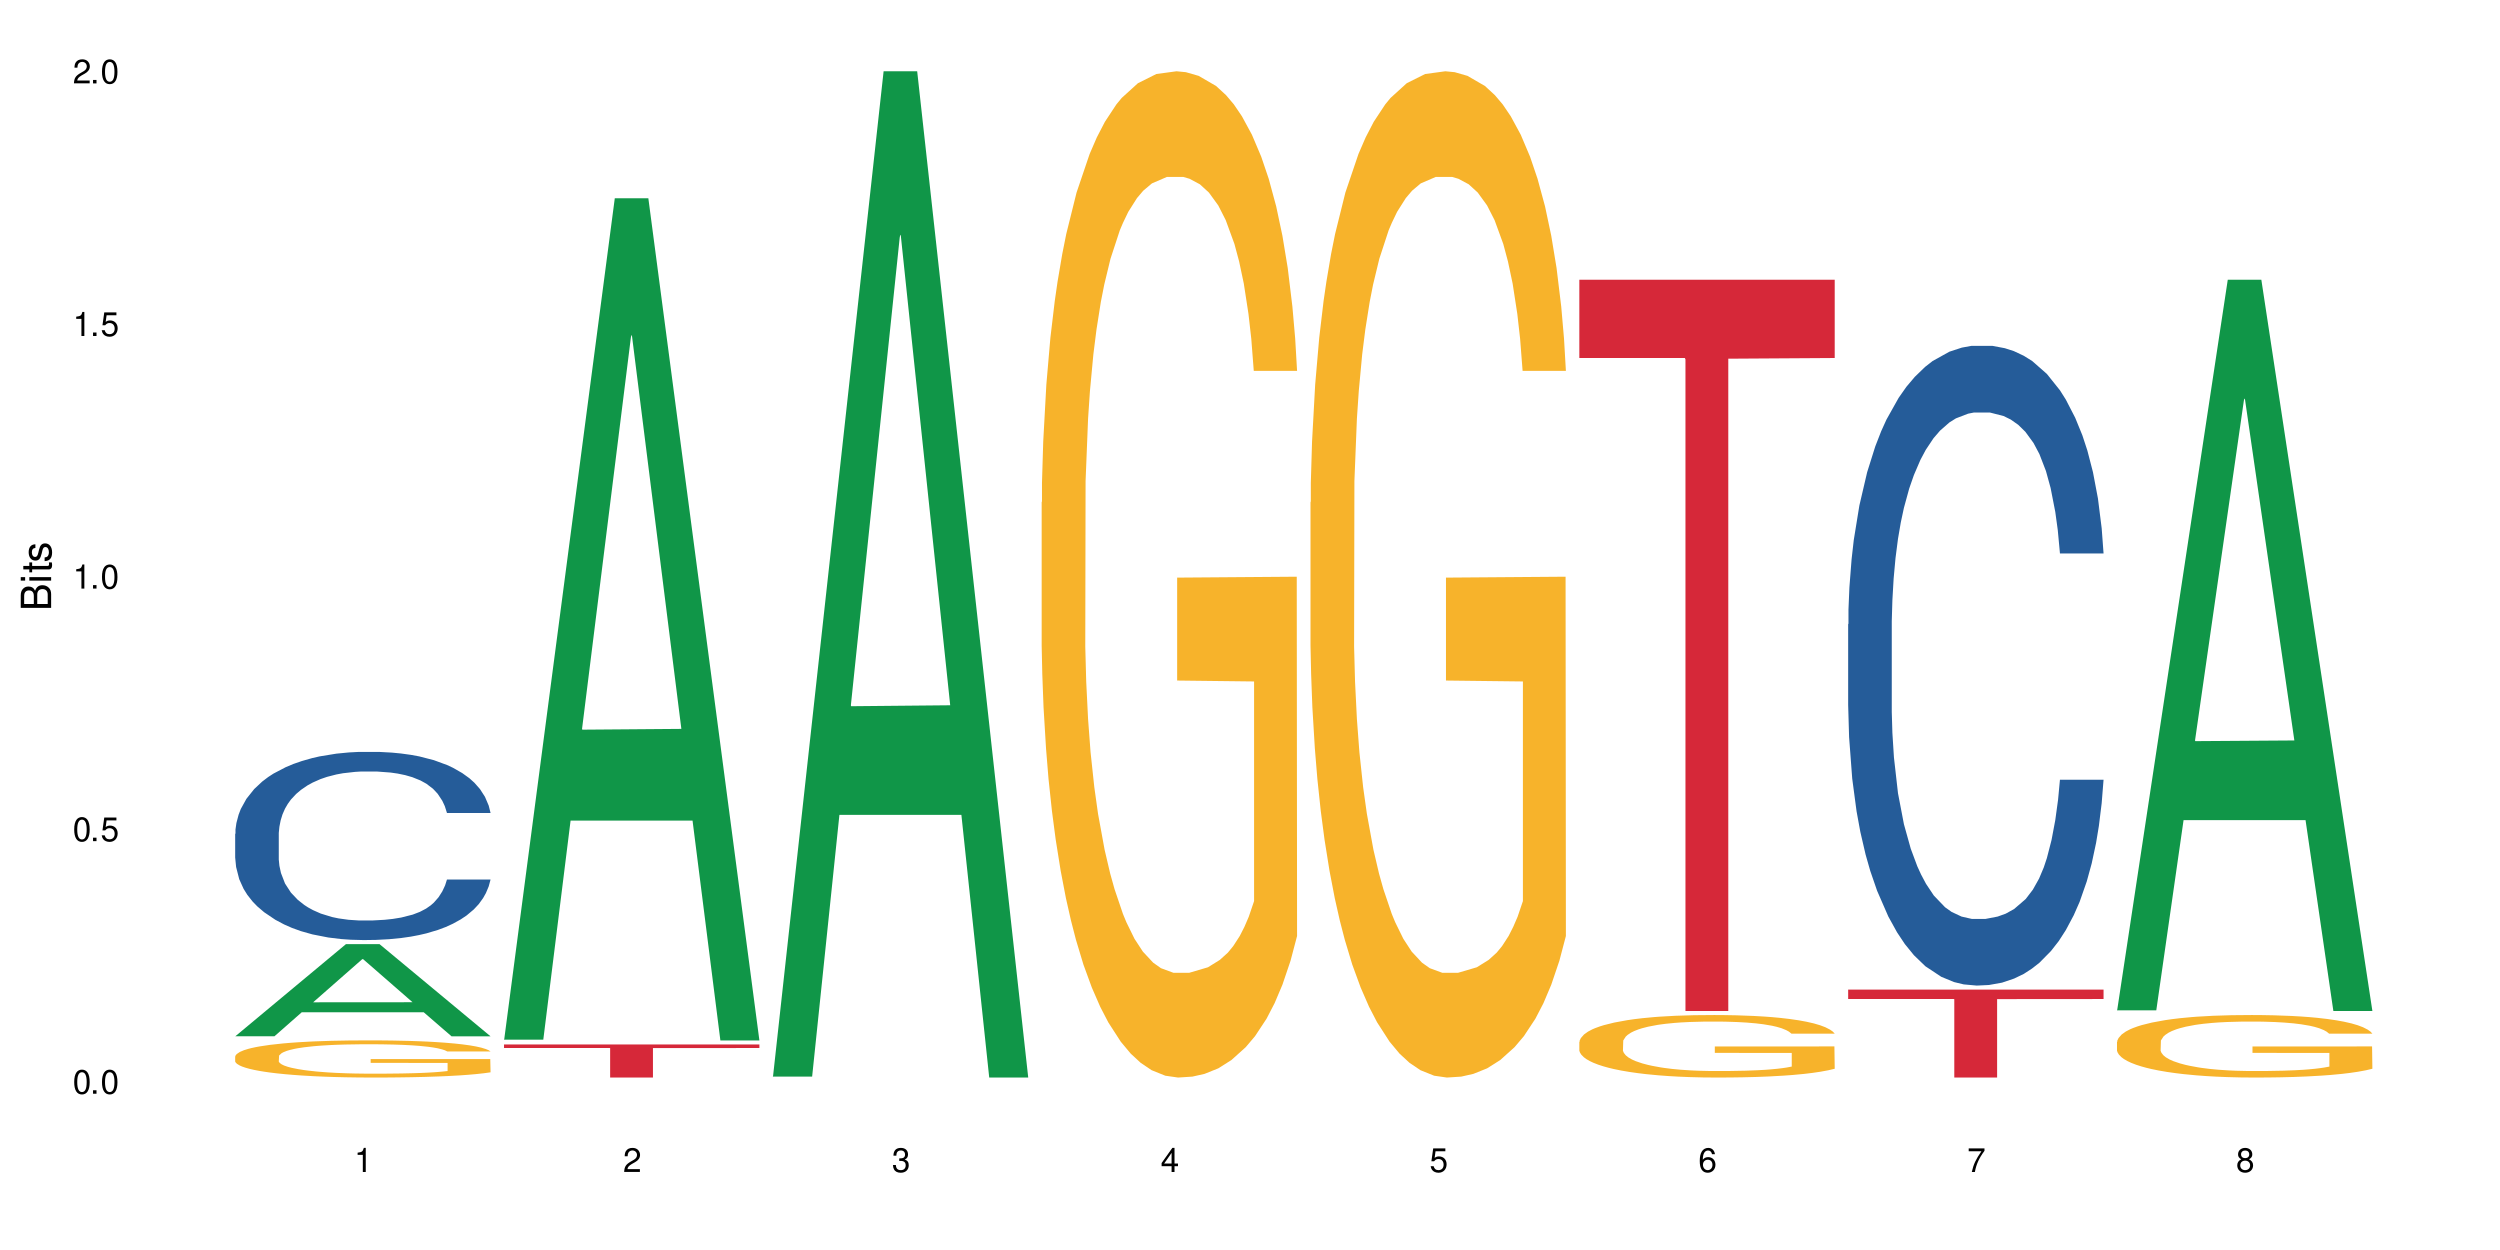 <?xml version="1.0" encoding="UTF-8"?>
<svg xmlns="http://www.w3.org/2000/svg" xmlns:xlink="http://www.w3.org/1999/xlink" width="720" height="360" viewBox="0 0 720 360">
<defs>
<g>
<g id="glyph-0-0">
</g>
<g id="glyph-0-1">
<path d="M 2.641 -6.938 C 2 -6.938 1.422 -6.656 1.078 -6.172 C 0.641 -5.562 0.406 -4.641 0.406 -3.359 C 0.406 -1.016 1.188 0.219 2.641 0.219 C 4.078 0.219 4.859 -1.016 4.859 -3.297 C 4.859 -4.641 4.656 -5.547 4.203 -6.172 C 3.844 -6.656 3.281 -6.938 2.641 -6.938 Z M 2.641 -6.188 C 3.547 -6.188 4 -5.25 4 -3.375 C 4 -1.406 3.562 -0.484 2.625 -0.484 C 1.734 -0.484 1.281 -1.438 1.281 -3.344 C 1.281 -5.25 1.734 -6.188 2.641 -6.188 Z M 2.641 -6.188 "/>
</g>
<g id="glyph-0-2">
<path d="M 1.828 -1 L 0.828 -1 L 0.828 0 L 1.828 0 Z M 1.828 -1 "/>
</g>
<g id="glyph-0-3">
<path d="M 4.562 -6.797 L 1.062 -6.797 L 0.547 -3.094 L 1.328 -3.094 C 1.719 -3.562 2.047 -3.734 2.578 -3.734 C 3.484 -3.734 4.062 -3.109 4.062 -2.094 C 4.062 -1.125 3.484 -0.531 2.578 -0.531 C 1.828 -0.531 1.375 -0.906 1.188 -1.672 L 0.328 -1.672 C 0.453 -1.109 0.547 -0.844 0.75 -0.594 C 1.125 -0.078 1.828 0.219 2.594 0.219 C 3.969 0.219 4.922 -0.781 4.922 -2.219 C 4.922 -3.562 4.031 -4.484 2.719 -4.484 C 2.25 -4.484 1.859 -4.359 1.469 -4.062 L 1.734 -5.969 L 4.562 -5.969 Z M 4.562 -6.797 "/>
</g>
<g id="glyph-0-4">
<path d="M 2.484 -4.938 L 2.484 0 L 3.328 0 L 3.328 -6.938 L 2.766 -6.938 C 2.469 -5.875 2.281 -5.734 0.984 -5.562 L 0.984 -4.938 Z M 2.484 -4.938 "/>
</g>
<g id="glyph-0-5">
<path d="M 4.859 -0.828 L 1.281 -0.828 C 1.359 -1.406 1.672 -1.781 2.5 -2.281 L 3.469 -2.828 C 4.406 -3.344 4.906 -4.062 4.906 -4.906 C 4.906 -5.484 4.672 -6.031 4.266 -6.406 C 3.859 -6.766 3.375 -6.938 2.719 -6.938 C 1.859 -6.938 1.219 -6.625 0.844 -6.031 C 0.609 -5.672 0.5 -5.234 0.484 -4.531 L 1.328 -4.531 C 1.359 -5.016 1.406 -5.281 1.531 -5.516 C 1.75 -5.938 2.188 -6.203 2.703 -6.203 C 3.469 -6.203 4.031 -5.641 4.031 -4.891 C 4.031 -4.344 3.719 -3.859 3.125 -3.516 L 2.234 -3 C 0.812 -2.172 0.406 -1.531 0.328 -0.016 L 4.859 -0.016 Z M 4.859 -0.828 "/>
</g>
<g id="glyph-0-6">
<path d="M 2.125 -3.188 L 2.578 -3.188 C 3.5 -3.188 3.984 -2.766 3.984 -1.922 C 3.984 -1.062 3.469 -0.531 2.594 -0.531 C 1.656 -0.531 1.203 -1 1.156 -2.016 L 0.312 -2.016 C 0.344 -1.453 0.438 -1.094 0.609 -0.781 C 0.953 -0.109 1.625 0.219 2.547 0.219 C 3.953 0.219 4.859 -0.625 4.859 -1.938 C 4.859 -2.828 4.516 -3.297 3.703 -3.594 C 4.344 -3.844 4.656 -4.328 4.656 -5.031 C 4.656 -6.219 3.875 -6.938 2.578 -6.938 C 1.203 -6.938 0.484 -6.172 0.453 -4.703 L 1.297 -4.703 C 1.312 -5.125 1.344 -5.359 1.453 -5.578 C 1.641 -5.969 2.062 -6.203 2.594 -6.203 C 3.344 -6.203 3.797 -5.75 3.797 -5 C 3.797 -4.516 3.609 -4.219 3.25 -4.047 C 3.016 -3.953 2.703 -3.922 2.125 -3.906 Z M 2.125 -3.188 "/>
</g>
<g id="glyph-0-7">
<path d="M 3.141 -1.672 L 3.141 0 L 3.984 0 L 3.984 -1.672 L 4.984 -1.672 L 4.984 -2.438 L 3.984 -2.438 L 3.984 -6.938 L 3.359 -6.938 L 0.266 -2.578 L 0.266 -1.672 Z M 3.141 -2.438 L 1 -2.438 L 3.141 -5.5 Z M 3.141 -2.438 "/>
</g>
<g id="glyph-0-8">
<path d="M 4.781 -5.125 C 4.609 -6.266 3.891 -6.938 2.844 -6.938 C 2.094 -6.938 1.422 -6.578 1.031 -5.953 C 0.594 -5.266 0.406 -4.422 0.406 -3.172 C 0.406 -2 0.578 -1.25 0.984 -0.641 C 1.359 -0.078 1.953 0.219 2.703 0.219 C 3.984 0.219 4.922 -0.75 4.922 -2.094 C 4.922 -3.375 4.062 -4.281 2.844 -4.281 C 2.172 -4.281 1.641 -4.031 1.281 -3.516 C 1.281 -5.234 1.828 -6.188 2.797 -6.188 C 3.391 -6.188 3.797 -5.797 3.938 -5.125 Z M 2.734 -3.531 C 3.547 -3.531 4.062 -2.953 4.062 -2.031 C 4.062 -1.156 3.484 -0.531 2.703 -0.531 C 1.922 -0.531 1.328 -1.188 1.328 -2.078 C 1.328 -2.938 1.906 -3.531 2.734 -3.531 Z M 2.734 -3.531 "/>
</g>
<g id="glyph-0-9">
<path d="M 4.984 -6.797 L 0.438 -6.797 L 0.438 -5.969 L 4.109 -5.969 C 2.5 -3.656 1.828 -2.234 1.328 0 L 2.219 0 C 2.594 -2.172 3.453 -4.047 4.984 -6.094 Z M 4.984 -6.797 "/>
</g>
<g id="glyph-0-10">
<path d="M 3.75 -3.656 C 4.469 -4.094 4.688 -4.438 4.688 -5.078 C 4.688 -6.172 3.844 -6.938 2.641 -6.938 C 1.438 -6.938 0.594 -6.172 0.594 -5.094 C 0.594 -4.438 0.812 -4.094 1.516 -3.656 C 0.734 -3.266 0.359 -2.703 0.359 -1.922 C 0.359 -0.656 1.281 0.219 2.641 0.219 C 3.984 0.219 4.922 -0.656 4.922 -1.922 C 4.922 -2.703 4.531 -3.266 3.75 -3.656 Z M 2.641 -6.188 C 3.359 -6.188 3.812 -5.75 3.812 -5.062 C 3.812 -4.406 3.344 -3.984 2.641 -3.984 C 1.922 -3.984 1.453 -4.406 1.453 -5.078 C 1.453 -5.75 1.922 -6.188 2.641 -6.188 Z M 2.641 -3.266 C 3.484 -3.266 4.062 -2.719 4.062 -1.906 C 4.062 -1.078 3.484 -0.531 2.625 -0.531 C 1.797 -0.531 1.219 -1.094 1.219 -1.906 C 1.219 -2.719 1.781 -3.266 2.641 -3.266 Z M 2.641 -3.266 "/>
</g>
<g id="glyph-1-0">
</g>
<g id="glyph-1-1">
<path d="M 0 -0.953 L 0 -4.891 C 0 -5.719 -0.234 -6.344 -0.734 -6.797 C -1.188 -7.234 -1.812 -7.469 -2.5 -7.469 C -3.547 -7.469 -4.188 -7 -4.625 -5.875 C -4.984 -6.688 -5.625 -7.094 -6.531 -7.094 C -7.172 -7.094 -7.734 -6.859 -8.141 -6.391 C -8.562 -5.922 -8.75 -5.344 -8.75 -4.5 L -8.75 -0.953 Z M -4.984 -2.062 L -7.766 -2.062 L -7.766 -4.219 C -7.766 -4.844 -7.688 -5.203 -7.453 -5.5 C -7.219 -5.812 -6.859 -5.969 -6.375 -5.969 C -5.891 -5.969 -5.531 -5.812 -5.297 -5.5 C -5.062 -5.203 -4.984 -4.844 -4.984 -4.219 Z M -0.984 -2.062 L -4 -2.062 L -4 -4.781 C -4 -5.766 -3.438 -6.359 -2.484 -6.359 C -1.547 -6.359 -0.984 -5.766 -0.984 -4.781 Z M -0.984 -2.062 "/>
</g>
<g id="glyph-1-2">
<path d="M -6.281 -1.797 L -6.281 -0.797 L 0 -0.797 L 0 -1.797 Z M -8.75 -1.797 L -8.75 -0.797 L -7.484 -0.797 L -7.484 -1.797 Z M -8.75 -1.797 "/>
</g>
<g id="glyph-1-3">
<path d="M -6.281 -3.047 L -6.281 -2.016 L -8.016 -2.016 L -8.016 -1.016 L -6.281 -1.016 L -6.281 -0.172 L -5.469 -0.172 L -5.469 -1.016 L -0.719 -1.016 C -0.078 -1.016 0.281 -1.453 0.281 -2.234 C 0.281 -2.5 0.25 -2.719 0.188 -3.047 L -0.641 -3.047 C -0.609 -2.906 -0.594 -2.766 -0.594 -2.562 C -0.594 -2.141 -0.719 -2.016 -1.156 -2.016 L -5.469 -2.016 L -5.469 -3.047 Z M -6.281 -3.047 "/>
</g>
<g id="glyph-1-4">
<path d="M -4.531 -5.25 C -5.766 -5.25 -6.469 -4.422 -6.469 -2.969 C -6.469 -1.516 -5.719 -0.562 -4.547 -0.562 C -3.562 -0.562 -3.094 -1.062 -2.734 -2.562 L -2.516 -3.484 C -2.344 -4.188 -2.094 -4.469 -1.641 -4.469 C -1.047 -4.469 -0.641 -3.875 -0.641 -3 C -0.641 -2.453 -0.797 -2 -1.062 -1.75 C -1.25 -1.594 -1.422 -1.531 -1.875 -1.469 L -1.875 -0.406 C -0.422 -0.453 0.281 -1.266 0.281 -2.922 C 0.281 -4.5 -0.5 -5.516 -1.719 -5.516 C -2.656 -5.516 -3.172 -4.984 -3.469 -3.734 L -3.703 -2.766 C -3.891 -1.953 -4.156 -1.609 -4.594 -1.609 C -5.188 -1.609 -5.547 -2.125 -5.547 -2.938 C -5.547 -3.75 -5.203 -4.172 -4.531 -4.203 Z M -4.531 -5.25 "/>
</g>
</g>
</defs>
<rect x="-72" y="-36" width="864" height="432" fill="rgb(100%, 100%, 100%)" fill-opacity="1"/>
<path fill-rule="nonzero" fill="rgb(6.275%, 58.824%, 28.235%)" fill-opacity="1" d="M 67.73 298.441 L 67.809 298.414 L 99.637 271.906 L 109.301 271.906 L 141.281 298.465 L 130.047 298.465 L 122.031 291.531 L 86.906 291.531 L 79.047 298.441 L 67.73 298.441 L 90.285 288.664 L 118.809 288.641 L 104.586 276.246 L 104.43 276.219 L 104.27 276.293 L 90.207 288.641 L 90.285 288.664 Z M 67.73 298.441 "/>
<path fill-rule="nonzero" fill="rgb(14.51%, 36.078%, 60%)" fill-opacity="1" d="M 67.73 240.129 L 67.82 240.082 L 67.82 238.891 L 68.09 237.012 L 68.719 234.633 L 69.344 233 L 70.961 230.074 L 73.203 227.254 L 75.535 225.074 L 77.238 223.785 L 78.766 222.793 L 82.262 220.961 L 84.504 220.02 L 86.926 219.18 L 89.887 218.336 L 92.039 217.84 L 96.883 217.051 L 100.469 216.703 L 103.25 216.555 L 109.262 216.555 L 112.848 216.75 L 115.449 217 L 118.32 217.395 L 120.742 217.84 L 124.957 218.93 L 128.727 220.316 L 130.43 221.109 L 133.121 222.645 L 135.184 224.133 L 136.617 225.418 L 138.234 227.254 L 139.668 229.48 L 140.746 232.008 L 141.281 234.137 L 128.727 234.137 L 128.098 232.156 L 127.379 230.621 L 126.035 228.59 L 124.688 227.152 L 122.805 225.719 L 121.102 224.777 L 118.77 223.836 L 116.707 223.242 L 114.555 222.793 L 112.488 222.496 L 108.543 222.199 L 103.969 222.199 L 102.266 222.301 L 98.766 222.695 L 96.883 223.043 L 94.191 223.734 L 92.309 224.379 L 90.066 225.371 L 88.539 226.211 L 86.656 227.5 L 85.312 228.641 L 83.785 230.273 L 82.891 231.512 L 82.082 232.898 L 81.363 234.535 L 80.828 236.266 L 80.469 238.102 L 80.289 239.883 L 80.289 247.559 L 80.469 249.344 L 80.918 251.426 L 82.082 254.445 L 83.785 257.07 L 85.762 259.152 L 87.645 260.637 L 88.719 261.332 L 90.156 262.121 L 92.398 263.113 L 95.629 264.105 L 97.512 264.5 L 100.383 264.898 L 103.34 265.094 L 107.289 265.094 L 110.785 264.898 L 113.117 264.648 L 115.539 264.254 L 118.859 263.41 L 120.922 262.617 L 122.715 261.676 L 124.062 260.734 L 124.957 259.945 L 126.305 258.406 L 127.379 256.723 L 128.188 254.992 L 128.727 253.305 L 141.281 253.305 L 140.746 255.289 L 139.938 257.219 L 139.129 258.656 L 137.875 260.391 L 136.441 261.926 L 134.375 263.66 L 132.672 264.797 L 130.43 266.035 L 128.367 266.977 L 126.125 267.82 L 122.805 268.809 L 120.652 269.305 L 118.32 269.75 L 115.539 270.148 L 112.043 270.492 L 108.273 270.691 L 104.777 270.742 L 101.008 270.641 L 98.227 270.445 L 94.551 270 L 89.977 269.105 L 86.656 268.164 L 84.055 267.223 L 81.812 266.234 L 79.301 264.898 L 76.074 262.719 L 74.098 261.031 L 72.754 259.645 L 71.23 257.715 L 70.152 255.98 L 68.898 253.207 L 68 249.691 L 67.73 246.965 Z M 67.73 240.129 "/>
<path fill-rule="nonzero" fill="rgb(96.863%, 70.196%, 16.863%)" fill-opacity="1" d="M 67.73 304.215 L 67.82 304.203 L 67.82 304.008 L 68.18 303.566 L 69.078 302.961 L 70.242 302.465 L 71.5 302.074 L 72.305 301.867 L 73.652 301.574 L 74.816 301.359 L 77.777 300.918 L 81.543 300.508 L 83.609 300.332 L 85.941 300.168 L 89.258 299.98 L 90.785 299.91 L 95.449 299.754 L 100.738 299.656 L 106.57 299.629 L 109.262 299.637 L 112.938 299.676 L 117.961 299.785 L 120.832 299.883 L 123.074 299.98 L 125.406 300.109 L 128.277 300.305 L 130.969 300.539 L 133.121 300.773 L 135.273 301.066 L 137.066 301.379 L 138.594 301.719 L 139.938 302.133 L 140.746 302.473 L 141.281 302.816 L 128.816 302.816 L 128.098 302.473 L 127.289 302.211 L 125.945 301.887 L 124.598 301.652 L 123.254 301.465 L 120.742 301.211 L 118.59 301.055 L 115.898 300.918 L 113.297 300.832 L 110.336 300.773 L 108.543 300.754 L 103.789 300.754 L 99.484 300.82 L 96.973 300.898 L 95.18 300.977 L 92.668 301.125 L 91.141 301.242 L 90.246 301.32 L 87.555 301.621 L 85.762 301.895 L 84.773 302.082 L 83.52 302.375 L 82.621 302.641 L 81.633 303.031 L 81.098 303.324 L 80.379 303.988 L 80.289 305.746 L 80.559 306.121 L 81.098 306.52 L 81.812 306.871 L 82.891 307.242 L 83.965 307.527 L 85.852 307.906 L 87.465 308.164 L 88.719 308.328 L 91.141 308.594 L 92.129 308.68 L 94.461 308.855 L 96.883 308.992 L 99.844 309.109 L 102.086 309.168 L 105.672 309.219 L 110.246 309.219 L 115.629 309.16 L 119.039 309.082 L 121.371 309.004 L 122.895 308.934 L 124.777 308.828 L 126.125 308.73 L 127.379 308.621 L 128.906 308.457 L 128.906 306.121 L 106.75 306.109 L 106.75 305.016 L 141.195 305.004 L 141.281 308.828 L 139.398 309.09 L 137.066 309.344 L 134.824 309.539 L 132.492 309.707 L 129.176 309.891 L 126.484 310.012 L 122.355 310.148 L 118.59 310.234 L 114.645 310.293 L 111.145 310.324 L 107.02 310.332 L 103.34 310.312 L 99.395 310.254 L 96.254 310.176 L 93.383 310.078 L 90.516 309.953 L 86.926 309.746 L 84.594 309.578 L 82.172 309.375 L 79.75 309.129 L 77.598 308.867 L 76.164 308.66 L 74.727 308.426 L 73.203 308.133 L 71.766 307.801 L 70.691 307.496 L 69.703 307.156 L 68.988 306.832 L 68.27 306.395 L 67.91 306.043 L 67.73 305.738 Z M 67.73 304.215 "/>
<path fill-rule="nonzero" fill="rgb(6.275%, 58.824%, 28.235%)" fill-opacity="1" d="M 145.156 299.422 L 145.234 299.191 L 177.059 57.098 L 186.723 57.098 L 218.707 299.648 L 207.469 299.648 L 199.453 236.336 L 164.328 236.336 L 156.469 299.422 L 145.156 299.422 L 167.707 210.145 L 196.23 209.918 L 182.008 96.727 L 181.852 96.5 L 181.695 97.184 L 167.629 209.918 L 167.707 210.145 Z M 145.156 299.422 "/>
<path fill-rule="nonzero" fill="rgb(83.922%, 15.686%, 22.353%)" fill-opacity="1" d="M 145.156 300.812 L 218.707 300.812 L 218.707 301.832 L 188.051 301.84 L 188.051 310.332 L 175.719 310.332 L 175.719 301.848 L 175.539 301.832 L 145.156 301.832 Z M 145.156 300.812 "/>
<path fill-rule="nonzero" fill="rgb(6.275%, 58.824%, 28.235%)" fill-opacity="1" d="M 222.578 310.059 L 222.656 309.789 L 254.48 20.527 L 264.148 20.527 L 296.129 310.332 L 284.895 310.332 L 276.879 234.684 L 241.75 234.684 L 233.895 310.059 L 222.578 310.059 L 245.129 203.391 L 273.656 203.117 L 259.434 67.875 L 259.273 67.602 L 259.117 68.418 L 245.051 203.117 L 245.129 203.391 Z M 222.578 310.059 "/>
<path fill-rule="nonzero" fill="rgb(96.863%, 70.196%, 16.863%)" fill-opacity="1" d="M 300 144.652 L 300.09 144.387 L 300.09 139.094 L 300.449 127.184 L 301.348 110.777 L 302.512 97.277 L 303.77 86.691 L 304.574 81.133 L 305.922 73.195 L 307.086 67.371 L 310.047 55.461 L 313.816 44.348 L 315.879 39.582 L 318.211 35.082 L 321.527 30.055 L 323.055 28.203 L 327.719 23.965 L 333.012 21.32 L 338.84 20.527 L 341.531 20.789 L 345.207 21.848 L 350.23 24.762 L 353.102 27.406 L 355.344 30.055 L 357.676 33.496 L 360.547 38.789 L 363.238 45.141 L 365.391 51.492 L 367.543 59.43 L 369.336 67.902 L 370.863 77.164 L 372.207 88.281 L 373.016 97.543 L 373.555 106.805 L 361.086 106.805 L 360.367 97.543 L 359.559 90.398 L 358.215 81.664 L 356.871 75.312 L 355.523 70.281 L 353.012 63.402 L 350.859 59.168 L 348.168 55.461 L 345.566 53.078 L 342.609 51.492 L 340.812 50.961 L 336.059 50.961 L 331.754 52.816 L 329.242 54.934 L 327.449 57.051 L 324.938 61.02 L 323.414 64.195 L 322.516 66.312 L 319.824 74.516 L 318.031 81.93 L 317.043 86.957 L 315.789 94.898 L 314.891 102.043 L 313.902 112.629 L 313.367 120.57 L 312.648 138.566 L 312.559 186.207 L 312.828 196.262 L 313.367 207.113 L 314.082 216.641 L 315.16 226.699 L 316.234 234.375 L 318.121 244.695 L 319.734 251.578 L 320.992 256.078 L 323.414 263.223 L 324.398 265.605 L 326.73 270.367 L 329.152 274.074 L 332.113 277.25 L 334.355 278.836 L 337.941 280.16 L 342.52 280.16 L 347.898 278.574 L 351.309 276.457 L 353.641 274.34 L 355.164 272.484 L 357.047 269.574 L 358.395 266.926 L 359.648 264.016 L 361.176 259.516 L 361.176 196.262 L 339.02 195.996 L 339.02 166.355 L 373.465 166.09 L 373.555 269.574 L 371.668 276.719 L 369.336 283.602 L 367.094 288.895 L 364.762 293.395 L 361.445 298.422 L 358.754 301.598 L 354.629 305.305 L 350.859 307.688 L 346.914 309.273 L 343.414 310.066 L 339.289 310.332 L 335.609 309.805 L 331.664 308.215 L 328.523 306.098 L 325.656 303.453 L 322.785 300.012 L 319.195 294.453 L 316.863 289.953 L 314.441 284.395 L 312.02 277.777 L 309.867 270.633 L 308.434 265.074 L 306.996 258.723 L 305.473 250.781 L 304.039 241.785 L 302.961 233.578 L 301.973 224.316 L 301.258 215.582 L 300.539 203.672 L 300.18 194.145 L 300 185.941 Z M 300 144.652 "/>
<path fill-rule="nonzero" fill="rgb(96.863%, 70.196%, 16.863%)" fill-opacity="1" d="M 377.426 144.652 L 377.516 144.387 L 377.516 139.094 L 377.871 127.184 L 378.77 110.777 L 379.938 97.277 L 381.191 86.691 L 382 81.133 L 383.344 73.195 L 384.512 67.371 L 387.469 55.461 L 391.238 44.348 L 393.301 39.582 L 395.633 35.082 L 398.953 30.055 L 400.477 28.203 L 405.141 23.965 L 410.434 21.32 L 416.262 20.527 L 418.953 20.789 L 422.633 21.848 L 427.656 24.762 L 430.527 27.406 L 432.77 30.055 L 435.102 33.496 L 437.969 38.789 L 440.66 45.141 L 442.812 51.492 L 444.969 59.43 L 446.762 67.902 L 448.285 77.164 L 449.633 88.281 L 450.438 97.543 L 450.977 106.805 L 438.508 106.805 L 437.789 97.543 L 436.984 90.398 L 435.637 81.664 L 434.293 75.312 L 432.949 70.281 L 430.438 63.402 L 428.281 59.168 L 425.594 55.461 L 422.992 53.078 L 420.031 51.492 L 418.238 50.961 L 413.484 50.961 L 409.176 52.816 L 406.664 54.934 L 404.871 57.051 L 402.359 61.02 L 400.836 64.195 L 399.938 66.312 L 397.246 74.516 L 395.453 81.93 L 394.469 86.957 L 393.211 94.898 L 392.312 102.043 L 391.328 112.629 L 390.789 120.57 L 390.07 138.566 L 389.98 186.207 L 390.25 196.262 L 390.789 207.113 L 391.508 216.641 L 392.582 226.699 L 393.66 234.375 L 395.543 244.695 L 397.156 251.578 L 398.414 256.078 L 400.836 263.223 L 401.82 265.605 L 404.156 270.367 L 406.574 274.074 L 409.535 277.25 L 411.777 278.836 L 415.367 280.16 L 419.941 280.16 L 425.324 278.574 L 428.73 276.457 L 431.062 274.34 L 432.59 272.484 L 434.473 269.574 L 435.816 266.926 L 437.074 264.016 L 438.598 259.516 L 438.598 196.262 L 416.441 195.996 L 416.441 166.355 L 450.887 166.09 L 450.977 269.574 L 449.094 276.719 L 446.762 283.602 L 444.52 288.895 L 442.188 293.395 L 438.867 298.422 L 436.176 301.598 L 432.051 305.305 L 428.281 307.688 L 424.336 309.273 L 420.84 310.066 L 416.711 310.332 L 413.035 309.805 L 409.086 308.215 L 405.949 306.098 L 403.078 303.453 L 400.207 300.012 L 396.621 294.453 L 394.289 289.953 L 391.867 284.395 L 389.445 277.777 L 387.293 270.633 L 385.855 265.074 L 384.422 258.723 L 382.895 250.781 L 381.461 241.785 L 380.383 233.578 L 379.398 224.316 L 378.68 215.582 L 377.961 203.672 L 377.605 194.145 L 377.426 185.941 Z M 377.426 144.652 "/>
<path fill-rule="nonzero" fill="rgb(96.863%, 70.196%, 16.863%)" fill-opacity="1" d="M 454.848 300.039 L 454.938 300.023 L 454.938 299.695 L 455.297 298.953 L 456.191 297.934 L 457.359 297.098 L 458.613 296.438 L 459.422 296.094 L 460.77 295.602 L 461.934 295.238 L 464.895 294.5 L 468.66 293.809 L 470.723 293.512 L 473.055 293.234 L 476.375 292.922 L 477.898 292.805 L 482.562 292.543 L 487.855 292.379 L 493.688 292.328 L 496.379 292.344 L 500.055 292.41 L 505.078 292.594 L 507.949 292.758 L 510.191 292.922 L 512.523 293.133 L 515.395 293.465 L 518.086 293.859 L 520.238 294.254 L 522.391 294.746 L 524.184 295.273 L 525.711 295.848 L 527.055 296.539 L 527.863 297.113 L 528.398 297.688 L 515.934 297.688 L 515.215 297.113 L 514.406 296.668 L 513.062 296.125 L 511.715 295.73 L 510.371 295.418 L 507.859 294.992 L 505.707 294.73 L 503.016 294.5 L 500.414 294.352 L 497.453 294.254 L 495.66 294.219 L 490.906 294.219 L 486.602 294.336 L 484.09 294.465 L 482.297 294.598 L 479.785 294.844 L 478.258 295.043 L 477.363 295.172 L 474.672 295.684 L 472.879 296.145 L 471.891 296.457 L 470.633 296.949 L 469.738 297.395 L 468.75 298.051 L 468.211 298.543 L 467.496 299.66 L 467.406 302.621 L 467.676 303.246 L 468.211 303.922 L 468.93 304.512 L 470.008 305.137 L 471.082 305.613 L 472.965 306.254 L 474.582 306.684 L 475.836 306.961 L 478.258 307.406 L 479.246 307.555 L 481.578 307.852 L 484 308.078 L 486.961 308.277 L 489.203 308.375 L 492.789 308.457 L 497.363 308.457 L 502.746 308.359 L 506.156 308.227 L 508.488 308.098 L 510.012 307.98 L 511.895 307.801 L 513.242 307.637 L 514.496 307.457 L 516.023 307.176 L 516.023 303.246 L 493.867 303.23 L 493.867 301.387 L 528.309 301.371 L 528.398 307.801 L 526.516 308.246 L 524.184 308.672 L 521.941 309 L 519.609 309.281 L 516.289 309.594 L 513.602 309.789 L 509.473 310.02 L 505.707 310.168 L 501.758 310.266 L 498.262 310.316 L 494.137 310.332 L 490.457 310.301 L 486.512 310.199 L 483.371 310.07 L 480.5 309.906 L 477.633 309.691 L 474.043 309.348 L 471.711 309.066 L 469.289 308.723 L 466.867 308.309 L 464.715 307.867 L 463.281 307.52 L 461.844 307.125 L 460.32 306.633 L 458.883 306.074 L 457.809 305.562 L 456.82 304.988 L 456.102 304.445 L 455.387 303.707 L 455.027 303.113 L 454.848 302.605 Z M 454.848 300.039 "/>
<path fill-rule="nonzero" fill="rgb(83.922%, 15.686%, 22.353%)" fill-opacity="1" d="M 454.848 80.562 L 528.398 80.562 L 528.398 103.105 L 497.746 103.305 L 497.746 291.164 L 485.414 291.164 L 485.414 103.5 L 485.234 103.105 L 454.848 103.105 Z M 454.848 80.562 "/>
<path fill-rule="nonzero" fill="rgb(14.51%, 36.078%, 60%)" fill-opacity="1" d="M 532.27 179.77 L 532.359 179.602 L 532.359 175.559 L 532.629 169.16 L 533.258 161.074 L 533.887 155.52 L 535.5 145.582 L 537.742 135.984 L 540.074 128.574 L 541.777 124.195 L 543.305 120.828 L 546.801 114.594 L 549.043 111.395 L 551.465 108.531 L 554.426 105.668 L 556.578 103.984 L 561.422 101.289 L 565.012 100.113 L 567.793 99.605 L 573.801 99.605 L 577.391 100.281 L 579.992 101.121 L 582.859 102.469 L 585.281 103.984 L 589.5 107.691 L 593.266 112.406 L 594.969 115.102 L 597.66 120.32 L 599.723 125.375 L 601.16 129.75 L 602.773 135.984 L 604.207 143.562 L 605.285 152.148 L 605.824 159.391 L 593.266 159.391 L 592.637 152.656 L 591.922 147.434 L 590.574 140.531 L 589.23 135.645 L 587.344 130.762 L 585.641 127.562 L 583.309 124.363 L 581.246 122.344 L 579.094 120.828 L 577.031 119.816 L 573.082 118.805 L 568.508 118.805 L 566.805 119.141 L 563.305 120.488 L 561.422 121.668 L 558.73 124.027 L 556.848 126.215 L 554.605 129.582 L 553.082 132.445 L 551.199 136.824 L 549.852 140.699 L 548.328 146.258 L 547.43 150.465 L 546.621 155.184 L 545.906 160.738 L 545.367 166.633 L 545.008 172.863 L 544.828 178.926 L 544.828 205.031 L 545.008 211.094 L 545.457 218.168 L 546.621 228.441 L 548.328 237.367 L 550.301 244.438 L 552.184 249.492 L 553.262 251.848 L 554.695 254.543 L 556.938 257.91 L 560.168 261.281 L 562.051 262.625 L 564.922 263.973 L 567.883 264.648 L 571.828 264.648 L 575.324 263.973 L 577.656 263.133 L 580.078 261.785 L 583.398 258.922 L 585.461 256.227 L 587.254 253.027 L 588.602 249.828 L 589.5 247.133 L 590.844 241.914 L 591.922 236.188 L 592.727 230.293 L 593.266 224.566 L 605.824 224.566 L 605.285 231.301 L 604.477 237.871 L 603.672 242.754 L 602.414 248.648 L 600.98 253.871 L 598.918 259.766 L 597.211 263.637 L 594.969 267.848 L 592.906 271.047 L 590.664 273.91 L 587.344 277.277 L 585.191 278.961 L 582.859 280.477 L 580.078 281.824 L 576.582 283.004 L 572.816 283.68 L 569.316 283.848 L 565.551 283.508 L 562.77 282.836 L 559.09 281.32 L 554.516 278.289 L 551.199 275.09 L 548.598 271.891 L 546.355 268.52 L 543.844 263.973 L 540.613 256.562 L 538.641 250.84 L 537.293 246.121 L 535.77 239.555 L 534.691 233.66 L 533.438 224.23 L 532.539 212.273 L 532.27 203.012 Z M 532.27 179.77 "/>
<path fill-rule="nonzero" fill="rgb(83.922%, 15.686%, 22.353%)" fill-opacity="1" d="M 532.27 285.012 L 605.824 285.012 L 605.824 287.719 L 575.168 287.746 L 575.168 310.332 L 562.836 310.332 L 562.836 287.77 L 562.656 287.719 L 532.27 287.719 Z M 532.27 285.012 "/>
<path fill-rule="nonzero" fill="rgb(6.275%, 58.824%, 28.235%)" fill-opacity="1" d="M 609.695 290.969 L 609.773 290.77 L 641.598 80.562 L 651.266 80.562 L 683.246 291.164 L 672.008 291.164 L 663.996 236.191 L 628.867 236.191 L 621.012 290.969 L 609.695 290.969 L 632.246 213.449 L 660.773 213.25 L 646.551 114.969 L 646.391 114.773 L 646.234 115.367 L 632.168 213.25 L 632.246 213.449 Z M 609.695 290.969 "/>
<path fill-rule="nonzero" fill="rgb(96.863%, 70.196%, 16.863%)" fill-opacity="1" d="M 609.695 300.039 L 609.785 300.023 L 609.785 299.695 L 610.145 298.953 L 611.039 297.934 L 612.207 297.098 L 613.461 296.438 L 614.27 296.094 L 615.613 295.602 L 616.781 295.238 L 619.742 294.5 L 623.508 293.809 L 625.57 293.512 L 627.902 293.234 L 631.223 292.922 L 632.746 292.805 L 637.41 292.543 L 642.703 292.379 L 648.535 292.328 L 651.223 292.344 L 654.902 292.41 L 659.926 292.594 L 662.797 292.758 L 665.039 292.922 L 667.371 293.133 L 670.242 293.465 L 672.93 293.859 L 675.086 294.254 L 677.238 294.746 L 679.031 295.273 L 680.555 295.848 L 681.902 296.539 L 682.707 297.113 L 683.246 297.688 L 670.777 297.688 L 670.062 297.113 L 669.254 296.668 L 667.91 296.125 L 666.562 295.73 L 665.219 295.418 L 662.707 294.992 L 660.555 294.73 L 657.863 294.5 L 655.262 294.352 L 652.301 294.254 L 650.508 294.219 L 645.754 294.219 L 641.449 294.336 L 638.938 294.465 L 637.141 294.598 L 634.629 294.844 L 633.105 295.043 L 632.207 295.172 L 629.52 295.684 L 627.723 296.145 L 626.738 296.457 L 625.48 296.949 L 624.586 297.395 L 623.598 298.051 L 623.059 298.543 L 622.344 299.66 L 622.254 302.621 L 622.52 303.246 L 623.059 303.922 L 623.777 304.512 L 624.852 305.137 L 625.93 305.613 L 627.812 306.254 L 629.43 306.684 L 630.684 306.961 L 633.105 307.406 L 634.094 307.555 L 636.426 307.852 L 638.848 308.078 L 641.805 308.277 L 644.047 308.375 L 647.637 308.457 L 652.211 308.457 L 657.594 308.359 L 661 308.227 L 663.332 308.098 L 664.859 307.98 L 666.742 307.801 L 668.086 307.637 L 669.344 307.457 L 670.867 307.176 L 670.867 303.246 L 648.715 303.23 L 648.715 301.387 L 683.156 301.371 L 683.246 307.801 L 681.363 308.246 L 679.031 308.672 L 676.789 309 L 674.457 309.281 L 671.137 309.594 L 668.445 309.789 L 664.32 310.02 L 660.555 310.168 L 656.605 310.266 L 653.109 310.316 L 648.98 310.332 L 645.305 310.301 L 641.359 310.199 L 638.219 310.07 L 635.348 309.906 L 632.477 309.691 L 628.891 309.348 L 626.559 309.066 L 624.137 308.723 L 621.715 308.309 L 619.562 307.867 L 618.125 307.52 L 616.691 307.125 L 615.164 306.633 L 613.73 306.074 L 612.656 305.562 L 611.668 304.988 L 610.949 304.445 L 610.234 303.707 L 609.875 303.113 L 609.695 302.605 Z M 609.695 300.039 "/>
<g fill="rgb(0%, 0%, 0%)" fill-opacity="1">
<use xlink:href="#glyph-0-1" x="20.965" y="314.993"/>
<use xlink:href="#glyph-0-2" x="25.965" y="314.993"/>
<use xlink:href="#glyph-0-1" x="28.965" y="314.993"/>
</g>
<g fill="rgb(0%, 0%, 0%)" fill-opacity="1">
<use xlink:href="#glyph-0-1" x="20.965" y="242.251"/>
<use xlink:href="#glyph-0-2" x="25.965" y="242.251"/>
<use xlink:href="#glyph-0-3" x="28.965" y="242.251"/>
</g>
<g fill="rgb(0%, 0%, 0%)" fill-opacity="1">
<use xlink:href="#glyph-0-4" x="20.965" y="169.509"/>
<use xlink:href="#glyph-0-2" x="25.965" y="169.509"/>
<use xlink:href="#glyph-0-1" x="28.965" y="169.509"/>
</g>
<g fill="rgb(0%, 0%, 0%)" fill-opacity="1">
<use xlink:href="#glyph-0-4" x="20.965" y="96.767"/>
<use xlink:href="#glyph-0-2" x="25.965" y="96.767"/>
<use xlink:href="#glyph-0-3" x="28.965" y="96.767"/>
</g>
<g fill="rgb(0%, 0%, 0%)" fill-opacity="1">
<use xlink:href="#glyph-0-5" x="20.965" y="24.024"/>
<use xlink:href="#glyph-0-2" x="25.965" y="24.024"/>
<use xlink:href="#glyph-0-1" x="28.965" y="24.024"/>
</g>
<g fill="rgb(0%, 0%, 0%)" fill-opacity="1">
<use xlink:href="#glyph-0-4" x="102.008" y="337.532"/>
</g>
<g fill="rgb(0%, 0%, 0%)" fill-opacity="1">
<use xlink:href="#glyph-0-5" x="179.43" y="337.532"/>
</g>
<g fill="rgb(0%, 0%, 0%)" fill-opacity="1">
<use xlink:href="#glyph-0-6" x="256.855" y="337.532"/>
</g>
<g fill="rgb(0%, 0%, 0%)" fill-opacity="1">
<use xlink:href="#glyph-0-7" x="334.277" y="337.532"/>
</g>
<g fill="rgb(0%, 0%, 0%)" fill-opacity="1">
<use xlink:href="#glyph-0-3" x="411.699" y="337.532"/>
</g>
<g fill="rgb(0%, 0%, 0%)" fill-opacity="1">
<use xlink:href="#glyph-0-8" x="489.125" y="337.532"/>
</g>
<g fill="rgb(0%, 0%, 0%)" fill-opacity="1">
<use xlink:href="#glyph-0-9" x="566.547" y="337.532"/>
</g>
<g fill="rgb(0%, 0%, 0%)" fill-opacity="1">
<use xlink:href="#glyph-0-10" x="643.969" y="337.532"/>
</g>
<g fill="rgb(0%, 0%, 0%)" fill-opacity="1">
<use xlink:href="#glyph-1-1" x="14.725" y="176.012"/>
<use xlink:href="#glyph-1-2" x="14.725" y="168.012"/>
<use xlink:href="#glyph-1-3" x="14.725" y="165.012"/>
<use xlink:href="#glyph-1-4" x="14.725" y="162.012"/>
</g>
</svg>
